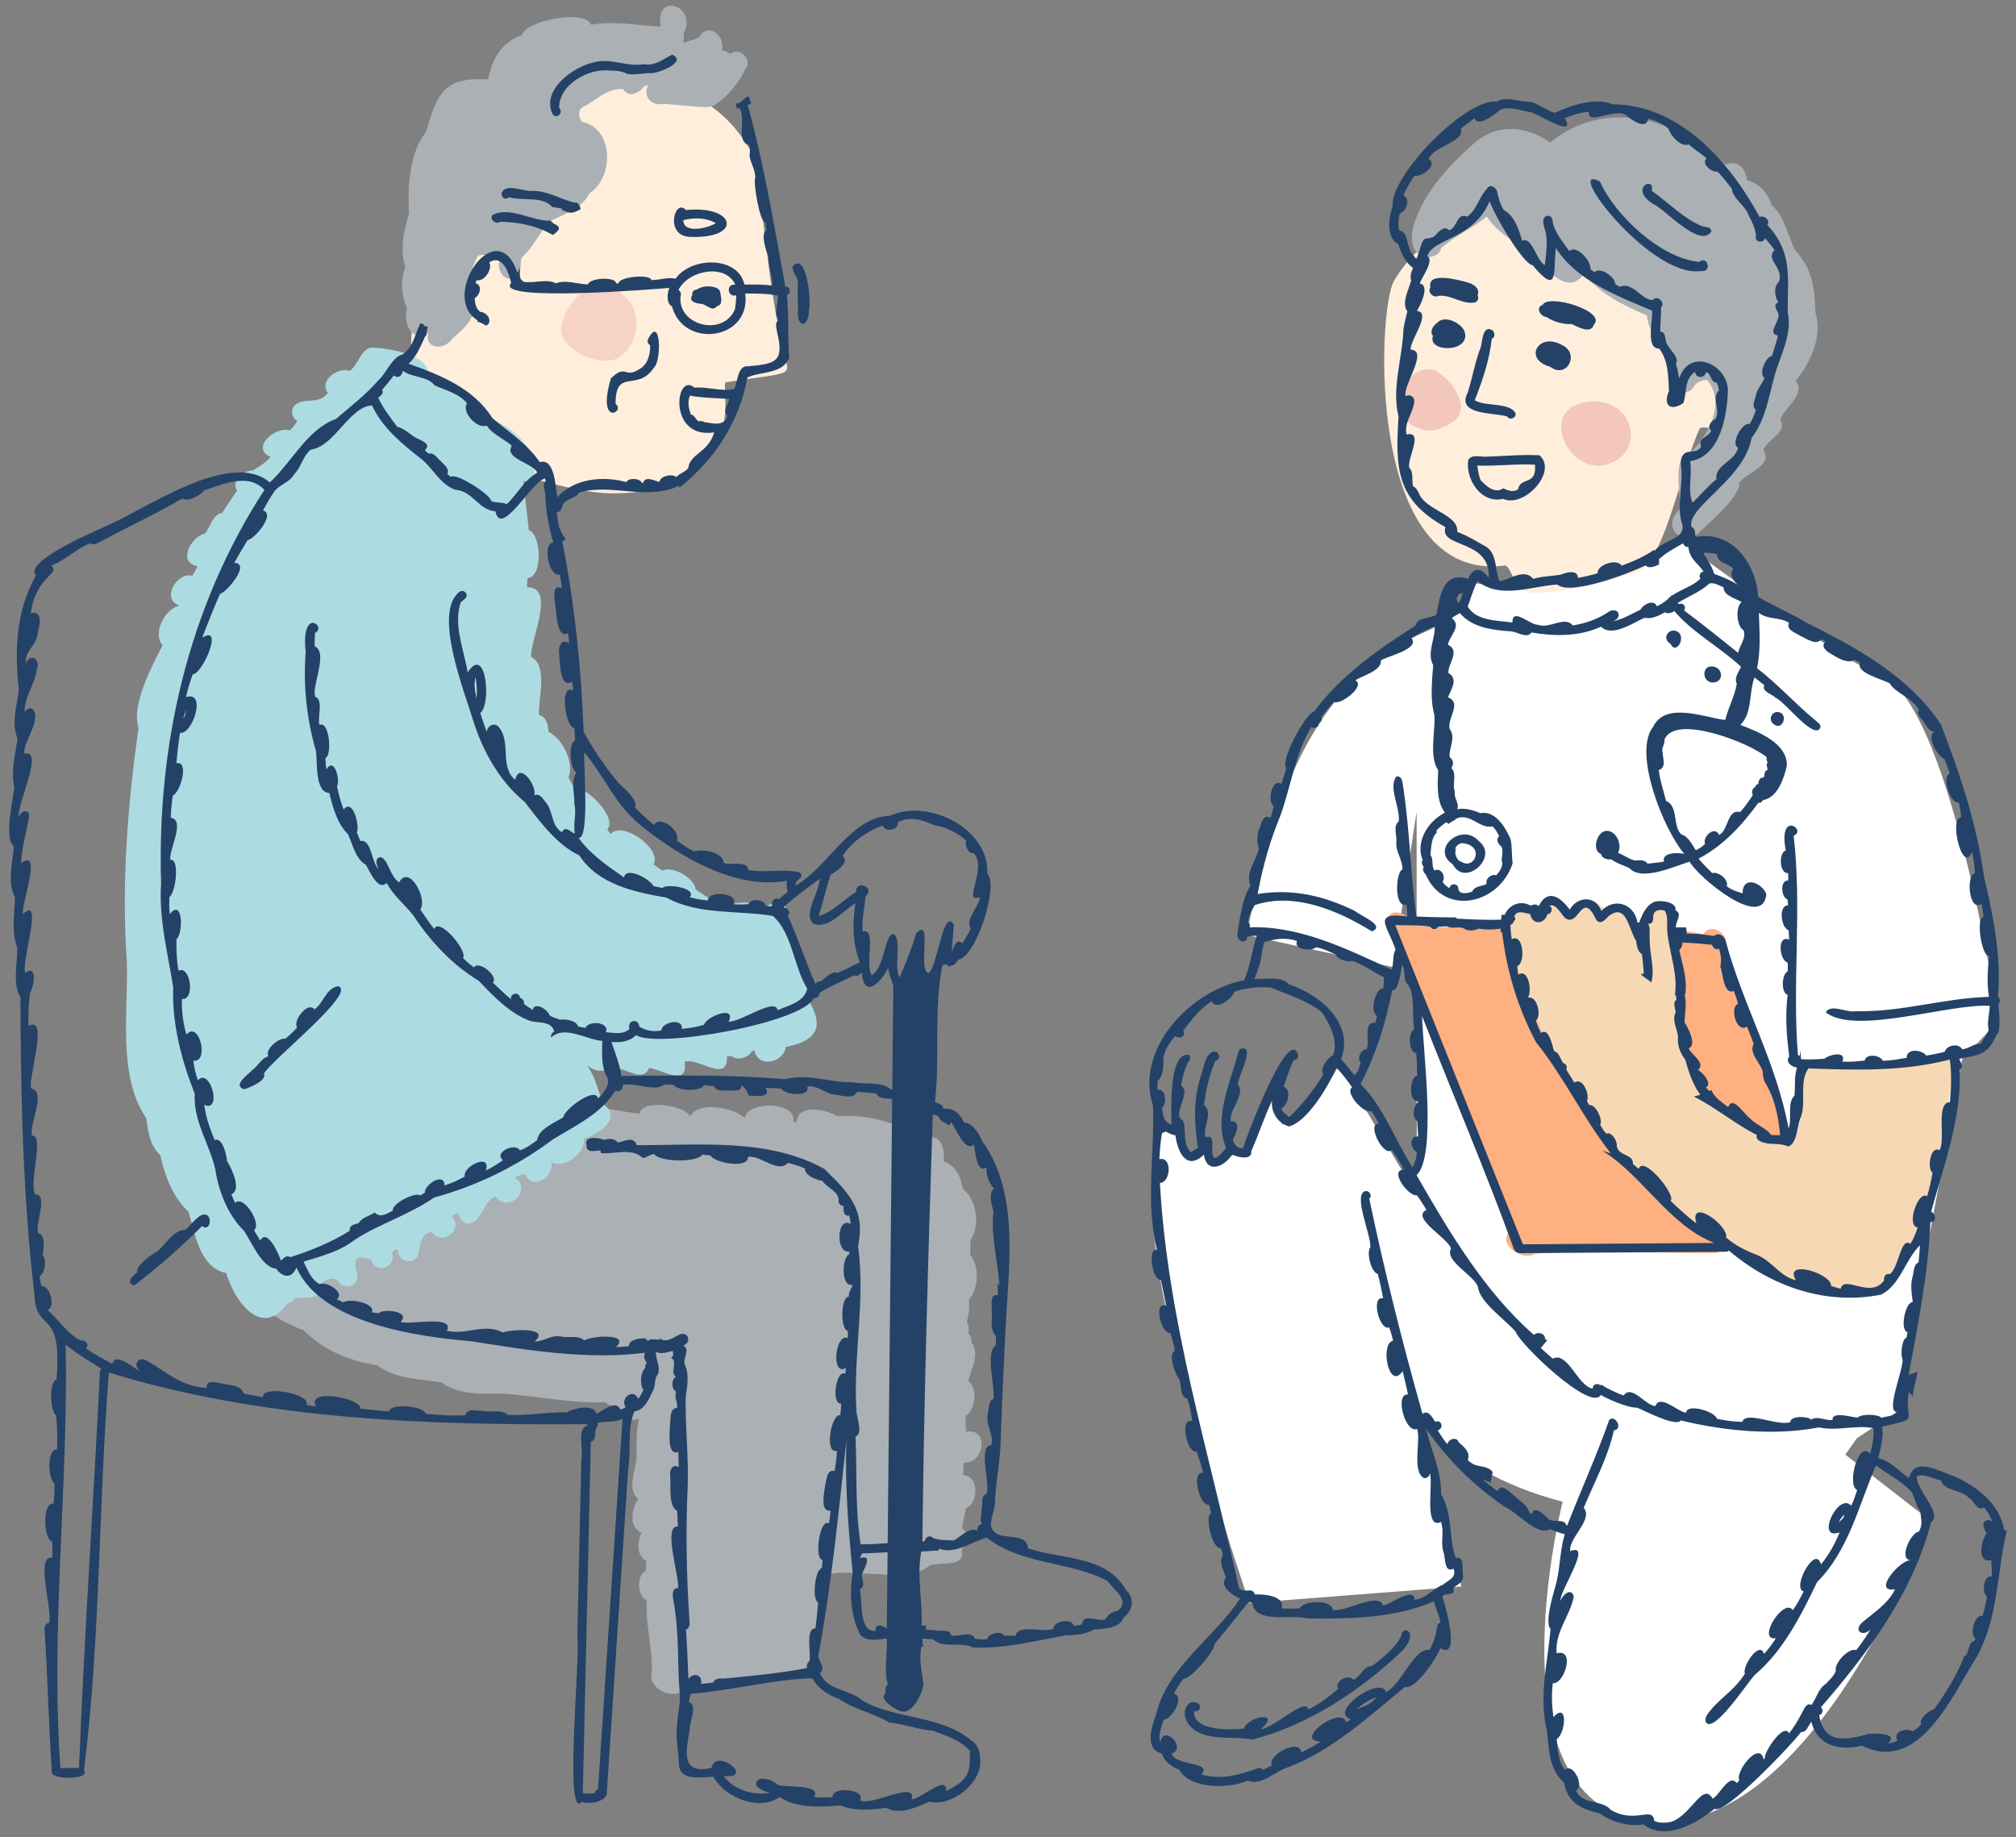 <?xml version="1.0" encoding="UTF-8"?>
<svg id="_レイヤー_1" data-name="レイヤー 1" xmlns="http://www.w3.org/2000/svg" viewBox="0 0 214 195">
  <rect x="0" y="0" width="214" height="195" fill="#808080" stroke="none"/>
  <defs>
    <style>
      .cls-1 {
        fill: #f7d8b4;
      }

      .cls-1, .cls-2, .cls-3, .cls-4, .cls-5, .cls-6, .cls-7, .cls-8, .cls-9 {
        stroke-width: 0px;
      }

      .cls-2 {
        fill: #244267;
      }

      .cls-3 {
        fill: #addbe2;
      }

      .cls-4 {
        fill: #abb0b4;
      }

      .cls-5 {
        fill: #ffb080;
      }

      .cls-6 {
        fill: #fff;
      }

      .cls-7 {
        fill: #ffeedc;
      }

      .cls-8, .cls-9 {
        fill: #f3c7bc;
      }

      .cls-9 {
        opacity: .68;
      }
    </style>
  </defs>
  <path class="cls-6" d="M156.626,61.906s-.791,3.186-5.25,5.125c-11.5,5-16.199,16.755-19.011,32.223l15.511,3.402,2.5-16.5.019,40.71-8.269-13.835s-1.583,3.59-5.897,6.327c-.293.186-1.003-2.691-1.322-2.514-.586.325-1.982,4.467-2.156,4.625-.994.901-2.705,1.692-4.094,1.531-.578-.067-.125-1.531-2.094-.344-.555.335-.547-.794-1.219-.75-.432,0-.219-2.469-2.031-2.094-.481.1-.265,3.67-.492,4.272-3.19,8.466,9.805,46.071,9.805,46.071l22.5-1.75-5.5-20.25s2.75,7.75,16.25,11.25c0,0-8.25,32.5,9.25,34s29.75-32,29.75-32l-9-7,1.25-1.75,4.206-2.784,6.961-37.466,3.833-4s-5.178-35.045-13-37c-3-.75-20.458-13.741-20.458-13.741-2.299,1.437-6.29,3.52-11.667,4.366-4.309.678-7.944.316-10.375-.125Z"/>
  <path class="cls-7" d="M159.722,60.034c-14.809,1.91-13.507-27.237-11.762-30.187,5.87-9.923,18.585-7.67,23.863-4.681,3.565,2.019,9.497,11.349,8.691,13.872-.37,1.158,5.996-4.028,5.002,2.476-.949,6.213-4.695,3.097-5.132,4.052-1.867,4.084-3.617,13.535-6.332,15.072,0,0-7.213,2.443-11.567,2.292-1.713-.06-2.095-2.981-2.763-2.895Z"/>
  <path class="cls-7" d="M77.043,40.573c7.318-1.136,6.833-.5,6.167-3.167-1.905-7.62-2.501-19.507-3.328-21.037-5.801-10.724-18.541-8.186-23.844-4.905-3.582,2.217-24.333,30.379-2.661,38.275,0,0,7.368,2.67,11.73,2.631,14.937-.131,11.271-11.695,11.937-11.798Z"/>
  <g>
    <path class="cls-4" d="M102.555,151.987c-.055-.567-.069-1.14-.049-1.709,1.017-.477,1.318-2.981.286-3.661.224-1.231,1.296-2.835.337-4.122.012-.354-.084-.715-.346-.979.068-.404.077-.858-.153-1.213.211-.745.318-1.568.208-2.349,1.055-1.123,1.154-3.54.14-4.755.034-.517.056-1.03.032-1.545,1.091-1.614.671-4.321-.83-5.497-.167-1.217-.766-2.531-2.042-2.885.296-1.166-.404-3.313-1.836-2.178-2.57-1.791-6.189-2.906-9.413-2.597-1.103-.72-4.226-1.389-4.315.603-.124,0-.25-.002-.376-.005.535-2.182-4.936-2.314-5.138-.393-1.105-1.139-4.931-1.877-5.816-.192-.5-1.165-5.04-1.913-5.371-.296-4.583-.519-8.634-2.227-12.707.892-5.284,2.892-11.031,4.772-16.38,7.52-2.888,1.479-5.95,2.614-8.823,4.098-4.964,4.984-4.112,7.972,2.323,10.523,2.022,2.096,4.873,3.234,7.762,3.682,1.867,1.455,4.583,1.438,6.85,1.83,1.72,1.296,4.234,1.215,6.307,1.173,3.728.213,7.275,1.049,11.034.917.546.441,1.268.575,1.93.756.162.809.979,1.456,1.661.921-.296,1.422-.272,2.912-.262,4.364-.092,1.029-1.044,3.365.182,4.212-.658.952-1.094,2.986.323,3.572-.402.97-.562,2.443.558,3.029-.029.349-.06.698-.097,1.045-1.047.575-.854,2.649.119,3.172-.151,2.651.714,5.27.507,7.877-.315,1.493,2.648,2.872,3.492,1.378,4.294.257,8.481-1.2,12.703-1.31,1.315-1.533.811-4.022,1.688-5.855.911-1.441.635-3.354,1.171-4.965,3.094-.501,8.057,1.029,10.457-.854,1.133-.484,3.781.313,3.424-1.638.319-.686.815-1.773.026-2.364.135-.7.264-1.395.417-2.092,1.341-.496,1.444-3.492-.3-3.506.006-.453.025-.906.09-1.355,2.135.248,2.748-3.724.225-3.249Z"/>
    <path class="cls-5" d="M182.551,130.789c-.305-.345-.788-.531-1.259-.524-2.335-2.891-5.913-4.706-7.628-8.18-.203-.813-.819-1.87-1.791-1.579-1.571-1.151-1.07-5.675-3.38-4.76-1.287-1.204-.227-5.065-2.776-4.531-1.231-1.296-.034-5.327-2.677-4.639-.65-1.025-.351-2.768-1.537-3.339-.237-.83-.502-1.651-.725-2.485,0,0,.001,0,.002,0,0,0,0,0,0-.001,1.362-.547.521-2.149-.817-2.446-3.238-.273-6.662.491-9.973-.143-.233-.895-1.827-1.813-2.533-1.015-.74.79.144,2.205.482,3.073,3.971,10.232,8.385,20.295,12.736,30.354,0,0-.001,0-.002,0,0,0,0,0,0,0-2.233.979.82,3.499,2.245,2.51,6.309-.453,12.676-.054,19.013-.077,1.289.038,1.42-1.475.621-2.219Z"/>
    <path class="cls-5" d="M189.751,119.219c-.058-.342-.187-.662-.446-.876-2.248-5.937-3.918-12.035-6.205-17.954.557-1.247-1.535-2.526-2.25-1.261h0s0,.001-.001.002c-.95-.02-2.411-.737-2.939.386-.06.07-.111.148-.153.233,0,0,0,0,0,0,0,0,0,.001,0,.001-.094.012-.192.038-.291.075-.531-.356-1.313-.13-1.576.442-.344.647.257,1.19.298,1.828-.701.698-.592,2.236.235,2.805.029.259.054.519.073.78,0,0-.001,0-.002.001,0,0,0,0,0,0-.754.445-.734,1.623-.235,2.262-.68,2.471.174,5.733,1.833,7.693,1.399,3.07,4.16,5.21,6.85,7.07,2.899,1.055,5.824.061,4.812-3.487Z"/>
    <path class="cls-8" d="M152.342,39.308c-3.522-.948-5.408,5.212-1.605,6.18,1.342.588,2.508-.12,3.63-.78,1.868-1.586-.368-4.508-2.025-5.4Z"/>
    <path class="cls-8" d="M168.494,42.662c-4.888.605-2.576,6.79,1.292,6.793,5.298-.705,3.874-7.501-1.292-6.793Z"/>
    <path class="cls-9" d="M66.111,31.35c-2.393-3.394-6.397.918-6.548,3.544-.148,2.053,3.839,4.176,6.03,3.129,2.233-1.333,2.789-5.072.518-6.673Z"/>
    <path class="cls-4" d="M192.715,33.176c-.139-2.899-.307-4.535-2.232-6.712-.743-1.612-.999-3.4-2.398-4.667-.418-1.266-1.291-2.335-2.627-2.66-.245-1.338-.909-2.177-2.347-1.671-4.983-4.876-12.684-7.163-18.561-2.338-2.571-1.857-5.851-2.05-8.241.237-2.565,2.27-5.186,5.115-6.212,8.453-.413,1.28-.366,3.244,1.263,3.517.643-.041,1.472-.22,1.605-.984,1.482-1.317,3.339-2.114,4.871-3.375,1.136,1.95,3.489,2.766,4.964,4.482,1.548,1.031,3.55,4.06,5.355,1.618,1.656,2.096,4.248,3.384,6.675,4.405.155,2.125,2.031,3.437,2.723,5.312-.034,1.257.355,3.875,2.092,2.492.262-.624.88-.964,1.564-.957,2.081,2.472.085,6.02-1.896,7.824-1.857.245-.896,4.481-.936,5.899-2.035,1.526-.137,4.059,1.886,2.587,1.258-1.272,4.431-3.832,4.377-5.429.78-1.063,3.641-1.797,2.543-3.441.411-1.182,2.664-1.849,1.785-3.235.475-1.287,2.783-2.713,1.639-4.086,1.566-1.925,2.887-4.744,2.109-7.267Z"/>
    <path class="cls-3" d="M85.903,106.302c1.592-1.996-1.843-6.535-2.427-8.84.688-1.539-1.435-2.067-2.321-1.035-3.475-1.756-3.035,1.095-7.31-2.017-.091-1.189-2.457-2.533-3.521-2-.324-.21-.637-.432-.951-.655.955-1.604-3.332-4.72-4.539-3.222-.128-.162-.253-.327-.376-.492,1.147-1.161-2.21-4.628-3.419-4.349-.271-.356-.485-.745-.684-1.145.622-1.622-.612-4.112-2.131-4.868-.039-.706-.201-1.579-.994-1.785-.135-1.722.988-5.212-.853-6.18-.142-1.657,2.705-7.427-.439-7.386.017-.32.036-.64.056-.96,1.653-.068,1.473-4.672.14-5.094-.172-1.719-.395-3.431-.585-5.15.015-.01.029-.019.043-.029,1.207.057,1.261-1.158,1.028-2.03-.393-2.215-2.691-3.995-4.755-4.624-2.024-1.755-4.17-3.477-6.425-4.902-.151-2.005-4.489-2.636-6.142-2.637-1.106.385-1.258,1.799-2.162,2.465-1.269-.429-3.303,1.004-2.34,2.321-.894,1.409-2.749.319-3.647,1.491-.31.51-.125,1.221.404,1.513-.204.374-.482.705-.795.994-1.446-.51-4.244,1.846-2.046,2.818-.499.609-1.19,1.018-1.85,1.426-.998.005-2.372,1.104-1.7,2.139-.538.785-1.057,1.579-1.578,2.372-1.026.151-1.247,1.489-1.823,2.199-1.479.287-2.98,3.119-.793,3.445-.155.362-.339.715-.572,1.035-1.517-.464-3.342,2.4-1.43,3.126-.007.024-.014.048-.019.071-1.436.349-2.806,2.929-1.685,4.175-1.104,2.164-3.355,6.335-2.553,8.745-1.164,8.272-1.824,16.532-1.246,24.865.168,5.233-1.004,12.13,2.063,16.583.192,1.37.378,2.968,1.493,3.921.468,2.204,1.324,4.469,3.002,6.035.683,2.362,1.166,5.877,3.996,6.503.884,2.959,3.728,7.026,6.495,3.213.337-.06.647-.269.788-.606,1.083-.009,3.228.292,2.752-1.447.431-.483,1.203-.786,1.775-.368.563.98,2.135.724,2.13-.474-.125-.625-.431-1.296-.037-1.907.436-.158,1.025-.007,1.467.17.599,1.726,2.79.655,2.218-.771.154-.184.476-.508.664-.204-.028,1.13,1.543,1.608,2.078.567.26-.929.215-2.372,1.467-2.549,1.31,1.611,3.49-.392,2.09-1.675.255-.143.534-.238.815-.318.005.56.427,1.074,1.004,1.116,1.483-.114,1.497-2.327,2.861-2.883,1.456,1.911,3.967-.846,2.046-2.008.339-.208.734-.296,1.12-.366.763,1.833,3.274.195,2.726-1.312,1.354.869,3.745-.969,3.494-2.449,1.578-.478,4.107-2.148,2.124-3.642-.603-1.312-.844-2.842-1.727-4.078.019-.003.037-.007.058-.012.861.778,1.904.517,2.904.262,1.19-.04,2.9,1.559,3.579-.039,1.356.148,4.16,2.118,3.768-.659,1.411-.505,4.614,2.375,4.495-.582.172-.007.341-.003.514.003.586.502,1.765.143,2.099-.499.099-.053.199-.104.299-.152.322,1.932,3.089,1.386,3.327-.339,3.055-.631,4.198-1.892,2.495-4.839Z"/>
    <path class="cls-4" d="M43.212,32.721c-.494,1.451.529,3.785,2.25,2.609-.416,1.793,1.706,1.864,2.526.646,1.294-1.166,3.282-2.669,1.557-4.391,1.392-1.038-.52-1.317,1.178-4.415.353-.201.803-.073,1.195-.109.271.397.732.517,1.14.415-.491,1.402.869,2.978,2.01,1.547.311-.519.121-1.149.321-1.697,1.159-.999,1.868-2.595,2.881-3.802,1.557-.769,3.479-1.343,4.304-3.011,2.614-1.682,2.617-6.869-.797-7.587-.406-.442-.454-1.28.143-1.597,1.39-.674,2.592-2.056,4.25-1.852.631.982,1.709.369,2.253-.356.124-.01.25-.029.374-.056-.605,1.138.375,2.242,1.591,1.959,1.566.069,3.143.349,4.728.344,1.273-.015,3.56-2.776,3.95-3.967.946-.972-.549-2.557-1.574-1.66-.228-.228-.53-.39-.865-.357.429-1.593-1.484-3.133-2.435-1.404-.546.243-1.127.4-1.7.558.111-.295.123-.645.053-.958,1.612-2.978-3.126-4.505-2.398-.771-2.476-.083-4.904-.632-7.439-.184-.427-1.664-6.91-.482-7.308,1.096-2.216.839-3.147,2.483-3.596,4.708-4.67-.278-5.413,1.442-6.578,5.576-1.703,2.046-2.008,5.807-1.797,8.597-.534,1.799-1.017,3.839-.403,5.695-.528,1.424-.439,3.045.185,4.423Z"/>
    <path class="cls-1" d="M191.293,113.49l16.167-1.333s-2.281,24.277-9.5,25.25-30.458-10.312-37.667-37.25c0,0-1.375-4.958,3.292-2.792,0,0,.625-3.292,3.125-.25,0,0,1.849-3.247,3.958-.083,0,0,1.375-1.414,2.917,1.75,0,0,1.95-3.583,3.167-2.042,1.7,2.153.458,16.417,5.768,20.675,4.683,3.756,9.472,8.246,8.773-3.925Z"/>
    <g>
      <path class="cls-2" d="M180.534,28.77c1.215.216.792-1.712-.181-.967-4.037-.384-8.904-4.907-10.525-8.542-4.07-2.118,5.36,10.28,10.706,9.508Z"/>
      <path class="cls-2" d="M175.78,21.818c1.229.714,4.774,4.553,5.877,2.746-.029-.509-.584-.434-.943-.535-2.032-.834-3.593-2.515-5.37-3.765.37-1.74-2.717-.155.436,1.554Z"/>
      <path class="cls-2" d="M152.667,31.401c1.349-.156,2.523.92,3.787.717.383-.009.584-.465.386-.775.344-.759-.545-1.254-1.171-1.392-.858-.238-4.238-1.163-3.83.574-.38.463.357,1.173.827.876Z"/>
      <path class="cls-2" d="M155.459,35.166c-.384-.911-2.111-1.75-2.893-.911-.504.363-.818.951-.456,1.393-.635,1.823,4.096,1.813,3.349-.482Z"/>
      <path class="cls-2" d="M164.168,33.658c.744.502,1.766.791,2.675.737.617.296,2.034,1.109,2.333.092,1.429-1.468-4.816-3.313-5.405-2.143-.825.309-.279,1.228.397,1.314Z"/>
      <path class="cls-2" d="M164.544,38.928c1.804,1.348,3.147-1.377,1.333-2.267-2.538-1.498-4.25,1.461-1.333,2.267Z"/>
      <path class="cls-2" d="M159.989,44.209c.246.439.988.177.888-.328-.597-1.208-3.195-.688-4.338-1.391.843-2.116,1.552-4.226,1.811-6.513.371-.155.353-.686.068-.922-1.024-.616-1.065,1.133-1.219,1.76-.626,1.559-.88,3.263-1.409,4.871-1.225,2.401,2.768,2.082,4.199,2.524Z"/>
      <path class="cls-2" d="M159.548,52.953c2.231,1.024,5.857-2.899,3.864-4.624-1.858-.095-3.655.079-5.535.142-.634.067-1.641-.298-2.022.345-.319,2.075,1.394,4.694,3.693,4.137ZM157.144,50.93c-.155-.476-.273-1.012-.327-1.513,2.047.089,4.068-.208,6.117-.092.234,2.279-1.555,1.239-1.792,2.621-.584.357-1.043.11-1.566-.106-.908.591-1.796-.205-2.432-.91Z"/>
      <path class="cls-2" d="M148.724,173.687c-.671,1.353-1.949,2.23-3.077,3.171-.862-.077-1.248,1.121-1.971,1.464-.577-.705-2.061.128-1.637.98-1.004.781-1.991,1.615-3.155,2.151-.234-1.38-3.793,2.088-5.039,2.088,2.214-1.881-1.265-1.467-1.831-.042-1.453.149-5.412.252-5.266-1.862.585.204.904-.664.32-.883-.99-.415-1.505.824-1.236,1.62,1.024,2.744,4.921,1.807,7.114,2.284,5.925-1.557,11.35-5.109,15.825-9.342,2.059-2.152.019-2.914-.046-1.629Z"/>
      <path class="cls-2" d="M154.213,91.744c1.262,2.493,4.959-.765,2.771-2.453-1.827-2.076-5.2.873-2.771,2.453ZM155.203,89.5c2.468.213,1.337,2.877-.063,1.985-.522-.111-.862-1.023-.524-1.449-.075.02-.143.061-.204.128.144-.328.419-.64.791-.664Z"/>
      <path class="cls-2" d="M212.903,162.444c-.05,0-.1-.005-.15-.006-.48-2.851-2.897-4.624-5.361-5.765-1.561-.461-4.165-2.135-4.754.212-1.035-.696-2.036-1.876-3.267-2.092.25-1.081.607-2.257.419-3.347,4.275-1.002,2.271-.413,2.827-3.668.155.144.304.292.443.446.012-.884.389-1.707.48-2.604-.153.053-.463.162-.616.216,0,0,0,0,0-.001-.013.008-.307.106-.322.113.993-5.375,2.076-10.75,2.313-16.225.719-.007.565-.827.081-1.122,1.353-4.93,3.22-9.871,3.032-15.055.477-.285.082-.778-.055-1.147,2.055-.45,3.031-.356,3.939-2.529.501-.321.328-2.103.221-3.317.215-.146.193-.617-.054-.717.398-4.311-.499-8.624-1.474-12.777-.752-5.528-2.545-10.914-4.569-16.133-3.309-5.065-8.877-8.146-14.206-10.791-1.685-1.024-3.512-1.772-5.205-2.786-.199-3.505-2.752-7.08-6.637-6.357-.076-.355-.019-.939-.443-1.062-.537-2.105,5.628-5.046,6.382-9.437,1.491-1.916,1.817-4.365,2.45-6.636.612-2.177,1.918-4.413,1.387-6.76-.01-3.737.549-6.281-2.172-9.24.397-.485-.378-1.055-.814-.827-3.181-5.877-8.5-11.931-15.607-11.96-1.753-.756-4.384.085-6.127.905-1.024-.244-1.917-1.187-2.89-1.176-1.024-.008-2.265-.616-3.312-.01-3.26-.347-11.321,7.868-11.019,11.161-.447,1.176-.691,3.253.599,3.968.316.929.737,1.944,1.569,2.516-.179.445-.355.903-.192,1.342-.237.909-1.079,2.441-.403,3.263-.157.616-.312,1.236-.415,1.865-.093,3.019-1.286,6.3-.526,9.308-.352,5.524-.227,8.876,4.984,11.743-.741,2.249,4.807,1.228,4.589,5.368-.001,0-.003-.002-.004-.001-.708-.931-1.509-1.327-2.183.122-2.654-.841-2.999,1.794-3.372,3.824-.652.369-2.079.29-2.206,1.141-4.01,2.539-7.909,5.279-10.752,9.095-.857.094-3.717,5.395-2.964,5.994-.149.58-.332,1.15-.529,1.716-1.011-.671-1.537,1.927-.812,2.357-.104.424-.204.853-.352,1.265-.654-.489-.941.424-1.093.912-.354.785-.372,1.609-.129,2.345-.272,1.204-1.491,2.643-.887,3.899-.877,1.369-1.139,3.478-1.394,5.132-.171.632.906,1.317,1.052.314.325-.089.669-.109,1.008-.103-.556,1.574-.653,3.222-1.357,4.714-5.662,1.071-11.63,7.314-9.667,13.3.209,4.965-.829,10.234.419,15.309-1.051-.12-.462,3.278.414,3.188.202.916.398,1.825.558,2.745-1.408-.426-.518,3.004.465,2.914.184.621.357,1.246.47,1.884-.758.357.02,2.46.434,2.955.312.62.047,1.926.869,2.109.238.79.439,1.59.551,2.41-1.422-.492-.563,3.522.46,3.212.253.749.502,1.505.686,2.276-1.327-.258-.376,3.635.647,3.373.07.293.134.58.208.894-.75.224.136,3.971,1.048,3.705.067.259.141.518.194.781-.489.647.113,1.675.327,2.367-.765.898.726,1.894,1.491,2.214-2.752,4.224-7.78,7.292-8.92,12.367-.481,1.29-1.235,3.568.608,4.087.337.902,1.044,1.403,1.864,1.723,1.144,2.086,5.342,2.024,7.299,1.138,1.343.675,3.028-1.098,4.311-1.425,4.701-1.819,8.497-5.367,12.37-8.523,1.091.357,3.424-3.154,3.734-4.103,2.232,1.375.489-4.704.205-5.483.337-.475,1.467.061,1.149-.89.456-.396,1.217-.678,1.046-1.413-.122-.566.21-2.051-.765-1.777-.775-2.025-.285-4.691-1.56-6.777.055-2.466-1.053-4.641-1.585-6.929,2.276,3.281,5.017,5.959,8.291,8.24,1.302.52,3.569,3.248,4.84,2.387.535.195,1.037.435,1.587.549-.582,1.897-.464,3.907-1.071,5.776-.227.902-1.071,3.605-.438,4.304-.321,3.599-1.281,7.251-.373,10.847.201,1.901.208,4.073,1.803,5.433.383,2.207,1.91,2.819,3.769,3.27,1.298.904,2.996,1.441,4.658,1.173,2.32,1.796,5.596-.069,7.558-1.661.999.751,8.289-6.904,9.182-8.146.595.082.761-.737,1.094-1.083.634,2.617,3.073,3.09,5.37,2.538,6.092,3.031,9.6-5.4,12.201-9.467,2.288-4.167,2.108-8.962,3.173-13.396-.039,0-.082.002-.121.002ZM203.653,134.004c-.538.225-.48.955-.611,1.436-.297.955-.1,1.916-.003,2.784-.792-.043-1.4,2.983-.562,3.178-.033.209-.046.344-.085.565-.529.17-.676,1.896-.432,2.321.105,1.062-1.821,5.53-.628,5.583-.175.515-1.136.424-1.622.634-.351-.424-2.141-.431-2.519-.026-.584-.012-2.743-.727-2.67.254-.724.097-1.651-.49-2.259-.038-.401-.396-2.234-.423-2.219.268-1.404.451-4.704-1.258-5.101-.029-.906-.022-1.804-.145-2.691-.328-.129-.742-3.164-1.687-3.273-.66-.816-.013-2.767-2.036-3.261-.689-1.067-.061-2.501-2.348-3.372-1.123-.825-.308-1.642-.676-2.381-1.159-.004.005-.074.08-.077.085-.261-.285-.856-.146-.816.349-1.62-.278-2.646-4.011-4.246-3.184-.418-.382-.849-.753-1.27-1.132,0-.001.057-.07.058-.071h.001c.193-.241.419-.51.626-.74-.083-.054-.167-.111-.249-.169.095-.571-.83-.805-1.155-.408-5.172-4.5-8.978-10.874-12.468-16.965,2.191-1.995.655-13.478.585-16.893,3.195,8.188,6.701,16.327,9.677,24.543.212.742.729.652,1.401.626,0,0,0,0,0,0,.399-.003.788-.003,1.234-.009l-.002.002c6.454-.047,12.939-.093,19.435-.136.064,0,.202-.001.318-.003-.003.002-.008.002-.014.002.178,0,.38.014.51-.13,4.525,3.847,10.313,5.83,16.147,4.689,2.042-.983,2.566-3.707,4.145-5.247-.04.608-.086,1.215-.151,1.821ZM151.844,98.374c.039.075.097.139.175.187h0c.237.144.496.038.653-.177.31-.012.646-.049.942-.058.548.347,1.388-.09,1.901.303.407.239,1.027.157,1.433-.054.785.134,1.556.125,2.345-.002,0,.153.008.318.022.47.04-.056.082-.113.125-.17.497,4.204,1.631,7.997,3.606,11.754,2.965,3.68,5.015,8.071,7.928,11.785-.3-.081-.601-.171-.896-.279,4.373,2.726,7.002,7.845,11.886,9.805-2.457.019-4.961.035-7.454.053h.061c-1.895.014-3.809.022-5.741.041-1.671.008-3.371.023-5.077.036h.007c-.705.006-1.389.005-2.105.014-4.458-11.197-9.053-22.611-13.555-33.89.761.032,1.524.013,2.284.043h0c.145.005.291.013.436.022,0,0,0,.001,0,.002.342.022.684.06,1.023.116ZM148.399,104.405c.232-.625.333-1.287.397-1.95.493.608.088,1.54.62,2.011.872,1.137.405,3.293.717,4.801-.698.258-.631,2.434.198,2.543.046.783.082,1.567.08,2.35-.766.239-.94,2.741.107,2.733-.005.044-.01.085-.014.128-.472.372-.667,1.636-.065,1.971.038.551.071,1.099.099,1.651-1.007-.129-.829,1.319-.146,1.637-.017.564-.164,1.14-.452,1.627-1.907-2.949-3.01-6.311-5.516-8.851,1.668-3.154,2.661-6.471,3.362-9.949.364.052.542-.391.612-.703ZM206.985,116.986c-1.566.084-.4,3.938-1.115,5.118-.95-.567-1.34,1.978-.73,2.372-.138.846-.327,1.685-.57,2.505-.993-.645-2.25,3.21-1.004,3.314-.206.597-.422,1.21-.78,1.736-1.04-.771-1.216,2.576-2.197,3.223-.428-.117-.66.285-.583.646-1.406,2.038-4.254-.635-4.622.901-.337-.093-.671-.194-1.006-.293.078-1.333-5.125-2.907-3.738-.611-1.739-.424-2.457-1.96-4.061-2.653-1.236-.476-2.299-.99-3.348-1.871.291-1.311-3.993-4.34-3.159-1.511-.97-.727-1.864-1.557-2.742-2.395.672-.498-2.861-4.932-3.384-3.39-.204-.174-.401-.345-.606-.517.064-1.103-1.45-.764-1.722-1.879.117-.458-.531-1.613-1.091-1.334-.271-.286-.485-.616-.664-.968.314-.496-.494-2.221-1.159-2.065-.085-.133-.165-.271-.247-.41.311-.688-.408-2.604-1.345-1.991-.27-.467-.566-.917-.851-1.377.15-.263-.013-.631-.315-.682-.312-.405-.428-1.131-.967-1.272-.22-.529-.517-2.58-1.42-1.935-.204-.421-.377-.858-.531-1.299.659-.517.124-2.761-.86-2.434.5-.625.099-3.2-1.023-2.451-.037-.318-.066-.565-.095-.912.912-.308.676-3.559-.577-2.847-.087-.538-.126-.992-.134-1.564.322-.019.288-.387.5-.498.029-.134-.022-.277-.107-.384.364-.697,1.049-.343,1.709-.222.197,1.178,1.522,1.097,1.831-.013.454.012.615-.667.209-.872.667-.322,1.212.88,1.673,1.309-.001,0-.002,0-.003,0,1.493,1.024,1.744-3.104,3.293.184.454.572.953-.022,1.298-.381,1.926-1.542,2.16,1.481,2.941,2.618.07.491.136,1.14.607,1.387.074.69.166,1.364.198,2.098-.128-.015-.23-.005-.308.026.31.374.761.563,1.11.899.413-1.474-.218-3.059-.167-4.585h0c-.084-.529.109-1.169-.169-1.637.002-.006.005-.012.008-.019.406.084.593-.366.508-.702.009.008.018.015.028.023v-.003s.001,0,.002.001c-.061-.686.606-.928,1.222-.693.418.72.165,1.482.266,2.259,0,0,0,0,0,0,.232,2.282,1.148,4.469.798,6.68.03-.006.062-.007.092-.012.035.171.067.343.073.516-.441.318-.073.934-.085,1.378-.414.721.163,1.742.262,2.527-.129.88.237,1.76.756,2.456.375,1.284.788,2.643,1.607,3.721-.231.072-.464.14-.7.192,2.331,1.164,4.412,2.936,6.705,4.085-.234.611.722.831,1.185.917.748.038,1.479.01,2.18.307.986-.471.859-2.214,1.313-3.137.562-1.648-.211-3.763.791-5.152,5.105.18,9.996.342,15.01-.94.203,1.497.142,3.012.007,4.512ZM182.61,102.593c.298.694.325,3.036,1.432,2.597.175.446.337.895.453,1.358-.924.386-.175,3.166.958,2.427.242.609.476,1.222.706,1.833-.59.967.827,2.125.972,3.03-.02.355.069.719.225,1.059,1.036,1.649,1.427,3.643,1.606,5.599-.315-.021-.634.008-.95-.012-.464-.716-1.584-1.053-2.259-1.777-.54-.33-1.825-2.514-2.305-1.191-.69-.527-1.483-1.018-1.795-1.819-.07.04-.144.075-.216.112-.121-.121-.238-.244-.352-.367.736-.448-.42-1.657-.832-1.872.855-.779-.76-1.604-.994-2.298.899-.327-.088-2.238-.434-2.715.005-1.023.256-1.985-.007-3.026.026,0,.052-.003.079-.002.228-1.68-.307-3.093-.642-4.704.222-.145.331-.449.344-.779,1.02.05,2.077.131,3.122.236.109.32.417.598.764.432.193.658.273,1.237.128,1.879ZM181.645,115.725c-.065.03-.132.063-.197.095l-.004-.004c.067-.031.134-.061.201-.092ZM184.882,63.902c-.703.544-.542,2.622.213,3.008.267.954-.419,1.492-.588,2.398-1.887-1.528-3.78-3.049-5.726-4.499.25-.55-.199-.835-.576-.685-.037-.036-.074-.075-.111-.115,1.102-.718,2.394-1.157,3.361-2.08h0c.557-.097.995.203,1.499.408-.014.875,1.273,1.192,1.928,1.564ZM180.981,58.66c.425.036.858.054,1.27.16.059,1.061,1.339.937,1.736,1.586-.479.586.055,1.368.582,1.712-.825-.515-1.69-.872-2.616-1.204-.205-.795-.705-1.47-1.126-2.169.052-.023.104-.049.154-.085ZM149.984,27.026c-.686-.624-.456-2.524-1.459-2.541-.106-.599-.128-1.248.083-1.84.679-.22,1.176-1.581.361-1.898.31-.734.723-1.421,1.156-2.083.752.16,2.603-1.13,1.513-1.806.571-1.334,3.975-1.88,3.412-3.188.479-.382.969-.76,1.467-1.115.354,1.02,2.223-.446,2.674-.865,1.049-.494,2.293.101,3.3.216.731.161,4.959,2.899,3.603.628.832-.303,1.67-.613,2.567-.667-.207,1.519,2.755-.457,3.952.356.511.471,2.158,1.659,2.344.371.768.182,1.494.535,2.132,1.035.219.714,1.324,2.059,2.17,1.7.594.543,1.28.956,1.899,1.467-.616.592.528,1.527,1.14,1.421.584.55,1.045,1.207,1.545,1.831.082,1.04,1.44,1.762,1.783,2.827.346.621.714,1.399.775,2.16-.23.678.835.843.95.235.347.427.73.83,1.018,1.299-1.047.98,1.049,1.845.463,3.358-.596.515-.45,1.625-.046,2.159-.628.236-.191.8-.008,1.205.219.78-1.279,2.146-.042,2.321-.185.786-.464,1.56-.637,2.171-.642.053-1.477,1.947-.79,2.326-.236.661-.819,1.165-.943,1.964-.125.444-.446,1.092.03,1.431-.186.522-.381,1.04-.667,1.511-.732-.301-2.087,2.112-1.236,2.498-.261,1.44-2.528,1.855-2.289,3.361-.929.731-1.681,1.663-2.531,2.48-.575-1.285.002-2.954-.269-4.402,3.236-.495,3.943-4.878,4.018-7.631-.199-2.784-4.116-4.375-5.157-1.178-.172-.459-.154-1.008-.366-1.479.38-.807-.609-1.413-.902-2.083-.346-.42-.057-1.352-.764-1.379.018-.856.097-1.688.097-2.601.516-.478-.474-1.355-.869-.759-1.167.072-2.143-1.998-3.517-1.402-.164-.082-.319-.182-.48-.269-.014-.793-1.581-1.893-2.225-1.273-.144-.105-.279-.214-.42-.325.138-.822-1.443-2.655-2.235-1.918-.688-1.014-1.607-1.991-1.779-3.244-.015-.272-.221-.517-.507-.507-.805.102-.392,1.18-.237,1.678.261,1.185.049,2.381-.07,3.566-.931-.485-1.355-3.105-2.408-2.579-.33-1.139-.796-2.659-1.932-3.259-.458-.665-.582-1.373-.759-2.072-.223-.455-.795-.727-1.076-.156-.814.799-1.039,2.198-2.073,2.914-1.131-.498-1.049,1.262-1.937,1.447-.504-.584-1.154.226-1.513.599-.315.293-.736.188-1.14.364-.414.591-.443,1.417-.818,2.072-.137-.132-.243-.3-.354-.455ZM157.625,57.955c-.968-.516-1.901-1.128-2.946-1.493.226-1.85-3.45-2.303-4.061-4.127-.167-.236-.297-.623-.606-.696-.209-.587.107-1.455-.415-1.983-.284-.912,1.607-3.963-.298-3.538-.268-1.38.755-2.282.834-3.564-.021-.461-.542-.773-.926-.48-.348-1.127,2.511-4.899.533-4.953-.101-.983,2.277-3.958.664-4.119.347-.528,1.433-2.738.308-2.895.158-.643,1.598-2.461.79-2.921.643-1.922,4.907-1.742,6.611-5.816.945,2.337,3.751,6.771,4.568,6.776,2.819,3.368,2.177.662,2.475-1.819,2.282,3.531,6.489,5.063,10.205,6.643.136.918-.737,4.081.771,4.037.971,1.29.958,2.985,1.028,4.5-.66,1.519.167,2.198,1.527,1.278.386-1.004.046-2.554,1.259-3.319.025.74,1.026.725,1.152.036.6.129.437,1.088,1.142,1.13.124.259.202.543.221.832-.866.78.261,2.056-.392,3.034-.444.196-.905.824-.422,1.219-.201.67-1.475.733-1.079,1.67-.371.808-1.301.305-1.835.825-.505.519-.237,1.314-.235,1.956.023,1.687-.463,3.751.036,5.373.546,1.741-2.013,1.726-2.892,2.938-.014-.046-.027-.087-.041-.133-1.072.749-2.242,1.25-3.46,1.699-.458-.803-2.653-.104-2.546.8-.684.218-1.389.369-2.093.493-.043-.934-1.268-.562-1.825-.342-.955.174-1.974.165-2.927.453-.952-1.201-2.622.155-3.591.24-.507-1.258-.186-2.975-1.533-3.734ZM155.804,64.384c.322-.906.599-1.839,1.026-2.704,2.443,1.97,5.693.537,8.477.368,1.385,1.222,7.735-1.227,9.363-2.024.357.344.921.153,1.462-.124-.099-.172.056-.347-.041-.536.783-.681,1.642-1.259,2.577-1.698.043.254.317.437.553.381.117,1.33,1.074,1.777,1.614,2.623-.371.038-.539.515-.331.762-.935.851-1.731.961-3.028,1.789-.008-.011-.016-.021-.023-.033-.137.173-.365.314-.475.472-.339.273-.706.511-1.101.699-.327-.805-1.448-.199-1.739.356-.957.461-1.888,1.035-2.944,1.231,1.019-.31.716-1.469-.301-1.086-1.162.824-2.531,1.299-3.949,1.537-.781-1.074-2.541.404-3.671-.077-.817.068-2.758-1.924-2.73-.238-1.62-.244-3.792-.136-4.74-1.692,0-.002.001-.003.002-.005ZM154.599,63.56c.115-.146.147-.321.216-.485.192-.006.35-.072.473-.173-.163.457-.185.842-.543,1.121-.008-.149-.051-.302-.146-.461v-.002ZM153.755,87.455c.228-.152.454-.322.715-.417-.002-.022-.002-.044-.005-.066,1.464-.867,2.607,1.068,3.964.749.316.288.524.669.716,1.047-.4.301-.128.858.228,1.079.235.506.024.979.036,1.501.197.622-.184,1.084-.575,1.566-.519-.182-1.186.354-1.026.907-.465.284-1.233.181-1.544.827-.459.183-1.409.355-1.46-.329-.022-.6-.904-.6-.935-.022-.258-.194-.612-.414-.724-.717.365-.581-.2-1.53-.869-1.174-.376-.474-.058-1.197-.432-1.634.096-.817.041-1.819.725-2.463-.039-.034-.083-.063-.136-.092.322-.368.702-.675,1.109-.945.057.08.131.143.214.183ZM132.645,98.437c.062-.195.046-.384-.168-.533.079-.691.385-1.237.711-1.827,4.166-1.412,8.875.572,12.436,2.79,1.557-.614-1.299-1.691-1.794-2.17-3.232-1.564-6.459-2.398-10.328-1.803.532-2.884,1.3-5.647,2.426-8.344,1.111-3.117,1.546-6.515,3.265-9.372.336.221.836.016.804-.417.234-.098.401-.376.251-.644.432-.552.862-1.108,1.35-1.611.7.375,3.409-1.683,2.274-2.298.706-.464,2.859-1.042,2.698-2.087.544-.452,4.238-1.196,3.251-2.396.783-.489,1.63-.869,2.473-1.251.079,1.347-.873,2.802-.163,4.126-.116,1.739-.348,3.604.132,5.298.123,1.784-.603,4.387.4,5.858-.064,1.444-.215,3.271.712,4.502-1.974,1.044-3.102,3.225-2.36,5.025-.17.246-.059.533.116.74-.16.265-.032.597.199.773,1.938,4.53,7.809,3.217,9.235-1.146-.115-.891-.035-1.781-.223-2.59-.542-1.236-1.619-3.063-3.209-2.74-.754-.328-1.634-.584-2.446-.424.258-.63-.407-1.215-.253-1.877-.327-.788.277-1.869-.379-2.497.252-.341.278-.815-.176-1.166-.094-.983.692-2.032.012-2.96-.329-1.144,1.362-2.755-.191-3.378.28-.741,1.173-1.956.042-2.584-.055-.982,1.305-2.356-.037-2.99.103-.928,1.527-1.957.42-2.81.184-.253.58-.351.826-.568,1.293,1.532,3.375,1.801,5.255,1.939.748-.048,1.842.88,2.359.133,2.46.414,5.041.453,7.383-.616,1.183,1.157,3.394-.417,4.614-.94.761.162,1.525-.231,2.173-.585.337.191.68.064,1.004-.127,1.84,2.217,4.881,3.856,7.07,5.905-.221.572-.768,1.13-.447,1.821-.236,1.337-.916,2.546-1.227,3.828-2.305-.27-6.343-1.992-7.666.746-2.161,2.756,1.12,10.886,3.315,13.463-.551-.115-2.413-.216-2.151.827-.575.119-1.162.138-1.741.221-.248-.408-.854-.405-1.276-.332-.686-.109-1.23-.616-1.872-.81.521-.907-.257-2.565-1.406-2.318-.932.299-1.343,2.137-.359,2.444-.011.384.604.625,1.048.55.58.425,1.27.623,1.916.921,1.323,1.48,4.858-.21,6.412-.67.835,1.585,7.772,7.38,8.142,3.449-.458-1.237-2.528-2.034-2.518-.085-.598-.199-1.191-.348-1.685-.769.243-.694-.9-1.573-1.544-1.382-.498-.495-1-.992-1.446-1.536,2.591-1.345,4.628-3.55,6.345-5.929.246.037.391-.098.483-.281,1.555-.257,2.218-2.254,2.54-3.631.094-2.402-3.031-3.635-4.932-4.351,1.304-1.282.873-3.35,1.503-5.04.347.273.692.549,1.043.818-.318.696.812.929,1.185,1.331.992.378,4.184,4.689,4.777,3.13,0,0-.002,0-.003-.001.036-.334-.373-.567-.608-.783-2.055-1.691-3.954-3.815-6.126-5.476.414-1.939.258-3.916.193-5.876.995.77,2.222.407,3.21,1.067-.393.732.74,1.059,1.2,1.382.616.262,1.69,1.082,2.224.347.155.087.308.175.461.266-.604.487.087,1.016.533,1.276.73.424,1.721,1.106,2.563.655.191.1.356.185.546.296-.458,1.129,2.411,1.74,3.14,2.192.747,1.153,2.43,1.5,3.109,2.835-.265.359.102.723.312,1.008.414.398.681,1.346,1.351,1.28v.005c-.903.443.307,2.688,1.046,2.89.207.513.398,1.034.565,1.562-.907.257.057,3.293.972,3.057.111.526.187,1.052.252,1.584-1.372.035.175,6.182,1.137,3.676.181.737.266,1.494.312,2.253-.978.179-.626,4.213.699,3.256.094.466.167.936.226,1.411-.867-.057-.211,4.302.607,4.127-.195,1.373-.267,2.861-.046,4.337-4.733.121-9.354,1.651-14.133,1.519-.961.204-2.635-.832-3.183.121,3.075,2.486,13.229-.974,17.401-.684.001.822-.32,1.692-.112,2.564-.182.502-.578.977-.826,1.469-.684-.1-1.267.537-1.991.572-.359-.693-1.658-.434-1.845.271-.648.168-1.304.3-1.966.397-.444-.635-2.095-.797-2.08.238-.836.145-1.675.306-2.526.317-.257-.597-1.768-.81-1.922-.029-.783.102-1.574.165-2.362.116.463-1.202-1.443-.727-1.922-.306-.819.076-1.65.099-2.473.051-.031-.303-.045-.61-.058-.919,0,.003,0,.006-.001.009,0-.004,0-.008,0-.013-.024.202-.058.402-.088.603-.058-.054-.116-.101-.189-.137-.609-7.741.442-15.504-.446-23.268,1.453-.593-1.672-2.768-.839,1.566-.768.211-.693,2.48.245,2.413.018.256.02.516.014.771-.909-.015-.757,1.761-.078,2.02.031.209.049.418.065.628-1.057-.04-.748,2.411.053,2.645.032.329.046.66.06.989-1.312-.54-1.056,2.183-.163,2.446.018.304.031.615.014.921-.639.266-.753,2.269-.015,2.495-.269,2.177-.116,4.328.17,6.535-.429.551.168,1.096.831,1.19-.326.92-.175,1.996-.271,2.957-.831.832-.216,2.45-.633,3.526-1.244-6.968-4.896-13.227-6.688-19.995-.256-.658-.871-.789-1.227-.463-.966-.13-1.879-.272-2.874-.244-.031-.202-.063-.46-.087-.663-.357-.007-.715-.004-1.073-.003-.098-.607.77-1.39-.057-1.821.199-.929-1.838-1.157-2.402-.815-.717.407-1.079,1.142-1.438,2.116-.063.001-.123.016-.185.018-.332-2.002-2.435-2.712-3.844-1.247-.593-1.657-2.549-1.575-3.351-.134-1.104-1.494-2.395-2.187-3.299-.361-.243-.273-.575-.205-.85-.056-1.052-.629-2.288-.117-2.753.963-.109,0-.218-.002-.327-.002-.024.17-.043.356-.061.527-1.576.038-3.178-.025-4.758-.124.003-.026.012-.09.016-.117-1.496-.025-2.766-.02-4.253-.102-.621-4.573-.696-9.185-1.394-13.763-.085-.43-.087-1.22-.725-1.091-.89,1.174.432,3.277.254,4.774-.623.429-.19,1.475-.25,2.129-.103,1.125.671,1.91.645,2.949-.749.293-.904,4.188.417,3.732.048.433.084.843.111,1.262-3.94-.506-1.996,1.147-1.265,3.528-.364.634-.144,1.442-.422,2.118-4.632-2.145-9.732-4.683-15.071-4.489ZM187.644,80.91c-.222.253,0,.559-.022.817-.411.112-.245.566-.42.819-.433-.063-.517.361-.56.664-.177.046-.303.189-.354.361-.336.16-.36.524-.225.832-.416.629-.842,1.251-1.356,1.809-1.356-.397-1.208,1.912-2.231,2.42-.417-1.047-1.796.182-1.484.948-.275.288-.616.502-.985.669-.394-.587-.795-1.482-1.527-1.67-.931-.823-.316-3.083-1.62-3.542-.275-1.076-.645-2.175-.782-3.291.842-.295.425-1.182.425-1.816-.211-.495.264-.934.179-1.414,1.095-2.807,9.15.37,10.868,1.875-.057.168-.039.365.096.52ZM133.563,102.824c.356-.918.364-1.896.637-2.828,1.174-.332,2.235-.521,3.477-.11-.407.963,1.549,1.108,2.031.667.734.129,1.401.46,2.073.768.092.483,1.336.866,1.75.671,1.21.393,2.235,1.2,3.372,1.748-.005.383-.017.765-.051,1.147-.874-.003-1.494,2.517-.683,2.948-.058.251-.118.495-.184.742-1.389-.157-.487,2.173-.941,2.813-.586-.038-1.036.992-.608,1.399-.168.492-.215,1.019-.689,1.334-.467-.575-.88-1.161-1.39-1.68,1.433-3.793-2.184-6.848-5.536-7.949-.746-.928-2.543-.53-3.669-.585.154-.355.293-.715.411-1.085ZM122.895,115.699c-.048-.322-.046-.65-.01-.974.537-.307.673-1.68.591-2.264.113-.978.651-1.752,1.266-2.48.392.322,1.236.108.863-.592.901-1.137,1.7-2.286,3.035-3.111.352,1.047,2.274-.303,2.379-1.004,1.253-.398,2.587-.579,3.928-.431,1.733.753,3.818,1.33,5.383,2.62.838,1.292,1.762,3.015,1.175,4.569-.497.143-1.52,1.517-1.01,1.978-.972,1.649-2.242,3.201-3.63,4.58-.315-.294-.774-.493-.853-.955.708-.233,1.121-2.025.25-2.26.32-.958.608-1.942,1.076-2.841.5-.009.567-.516.35-.823-1.215-2.176-5.413,9.081-5.749,10.179-.615.014-.964-.418-1.078-.96.375-.495.924-2.07-.207-1.884-.256-1.25,1.643-2.877.739-3.93.011-.038.021-.08.032-.117v.002c.18-1.171,1.02-2.333.93-3.453-.16-.374-.751-.342-.872.044-.845,3.245-2.689,7.03-1.333,10.239-.333.455-.687.926-1.224,1.113-.639-.616.344-2.62-.97-2.23-.314-1.109.888-2.566-.15-3.443.201-1.595.582-3.195,1.212-4.674.638-.119.427-1.013-.172-.979-.934.235-1.059,1.722-1.345,2.502-.845,2.586-.751,4.991-.336,7.711-.284.178-.553.387-.74.488-1.138-1.024-.228-3.297-1.161-3.579-.46-1.152,1.133-2.759.107-3.501.14-.861.371-1.721.742-2.51.254-.169.31-.545.072-.756-2.137-.353-1.864,5.953-1.822,7.397-.869-.216-.905-1.035-1.01-1.789.545-.383.415-2.117-.458-1.882ZM144.027,181.436v-.002c.58-.575,1.321-.972,2.066-1.29-.434.72-1.326.991-2.066,1.292ZM152.506,172.993c-.136.749-.391,1.462-.737,2.139-1.699-.261-2.961,3.678-4.638,4.481-.598-1.822-6.243,2.2-3.717,2.886-.169.111-.344.217-.519.315-.49-1.847-5.69,1.98-2.689,2.051-.657.452-1.374.81-2.09,1.162-.094-1.581-3.618.26-3.109,1.368-.311.167-.621.333-.936.485-.136-.216-.415-.242-.642-.158-1.926.716-3.85,1.229-5.908.639,1.258-1.378-2.825-.9-3.143-2.217,1.657-.558-.835-3.203-1.219-1.2-.266-.786.151-1.639.366-2.398.895-.048,2.282-2.483,1.069-2.788.307-.528.635-1.04.982-1.542.756.12,3.397-2.975,3.348-3.712,1.239-1.464,2.407-2.987,3.625-4.463.133.018.26.079.386.112.29,2.263,4.172,1.175,5.805,1.642,4.499.065,9.264.001,13.484-1.819.15.758.57,1.518.688,2.259-.345.072-.373.463-.407.754ZM191.254,181.858c-.376.752-.803,1.459-1.341,2.127-.584-1.193-2.707,2.07-2.577,2.657-.041.046-.082.092-.123.136-.403-2.101-3.067,1.285-2.579,2.207-.093.098-.186.196-.281.294-.813-1.068-1.801,1.283-2.562,1.648-1.273-2.304-2.869,3.864-6.2,2.357-.144-1.634-1.977.384-4.631-1.18-.8-1.074-3.087-.484-3.672-2.067.98-.339-.339-3.051-1.191-2.151-.664-.946-.764-2.139-.853-3.28.928-.546,1.261-4.055-.347-2.34-.167-1.19-.213-2.398-.066-3.593,1.206.153,2.446-3.728.407-3.179-.207-2.26,1.393-3.887,1.821-6.01-.232-1.045-1.236-.171-1.414.451-.173-.947,3.522-6.295,1.033-5.279-.188-1.417,2.485-3.342,1.436-4.597,1.121-2.72,2.545-5.307,3.208-8.232.962-.06.216-1.702-.495-1.125-1.322,3.762-2.995,7.458-4.462,11.21-.03.002-.06.006-.091.015-.198-.913-1.796-.041-2.105-.979l-.018.09c-.373-.393-1.33-1.257-1.555-.294-.09-.07-.18-.138-.269-.213-.161-.786-1.026-1.199-1.559-1.733-.463-.327-1.426-1.479-1.797-.512-.561-.395-1.1-.826-1.609-1.288.284.138.572.268.862.391.077-.362.151-.77.223-1.133-.628-.866-1.935-.347-2.643-1.285.317-.754-.384-1.411-.975-1.875-.127-.627-1.154-.357-1.176.217-.391-.451-.707-.955-1.035-1.462.681-.26.424-1.188-.277-.934-.281-.43-.755-1.336-1.342-.829-2.132-7.551-4.038-15.129-5.651-22.844.381-.351-.049-.967-.519-.781-1.143.598.703,4.559.634,5.93-.443.533.068,2.636.775,2.827.253.854.422,1.722.577,2.597-1.334-.302-.409,3.459.645,3.089.169.441.311.94.417,1.411-1.411.246-.483,5.383,1.013,3.237.209.84.381,1.585.57,2.464-1.475-.097-.27,4.219.962,3.656.433,1.142-.579,4.498.705,5.212.317.078.621-.175.645-.492.409.861-.681,6.063,1.188,5.159.378,1.087-.064,2.092.242,3.128.258.569.047,2.366,1.089,1.828.346.972-.504,1.178-1.102,1.697-1.052.392-1.751,1.451-3.018,1.622-.044-1.53-2.635.558-3.378.584-.429-1.476-3.979.745-5.308.475-.163-1.141-3.145-1.007-3.547-.145-.63,0-1.261.016-1.892,0,.42-1.386-2.026-1.546-2.86-1.489-.187-.86-1.137-.046-1.663-.677-3.134-14.154-7.608-28.475-8.399-43.015,1.171-.026,1.324-2.852-.058-2.514.044-.89.111-1.784.264-2.664.002,0,.014-.065.029-.128.165-.018.282-.076.362-.156.334.184.673.372,1.051.409.213,1.773,1.184,3.823,3.024,2.052.299,2.121,2.184,1.273,3.006-.02.466.282,2.15.692,2.014-.337.8-1.786,1.364-3.602,2.221-5.38-.186,1.208.633,2.433,1.793,2.748,1.967-.514,4.208-4.316,5.023-6.225.62.596,1.147,1.345,1.674,2.07-.851.562,1.326,2.914,2.019,2.512.291.436.58.876.825,1.339-1.365-.027.504,3.618,1.375,2.812.461.66.9,1.341,1.265,2.063-1.605.041.512,2.926,1.384,2.725.364.49.693,1.011,1.025,1.559-1.736.85,2.362,3.031,2.606,4.117-.708,1.29,2.335,2.754,2.848,4.015.152,1.644,2.893,3.514,4.007,4.797.5,1.392,7.988,8.539,9.046,6.724,1.375.773,3.299,1.419,3.841,1.34.807.306,4.097,2.092,4.66,1.36,4.705,1.146,10.014,1.627,14.654.739,1.985.422,3.818-.281,5.769.074.092.926-.097,1.868-.331,2.762-1.209-1.618-2.54,3.334-1.38,3.806-.187.574-.361,1.115-.631,1.666-1.374-1.501-3.862,3.782-1.242,2.834-.454,1.186-1.154,2.403-1.974,3.404-.566-2.198-3.141,2.541-1.836,2.868-.34.688-.708,1.36-1.149,1.988-.945-1.413-3.904,3.282-1.801,2.975-.359.597-.795,1.145-1.251,1.67-.478-1.507-2.389,1.402-2.029,2.081-.891,1.462-2.2,2.344-3.324,3.506-.339.473-1.016.984-.841,1.626.8,1.42,4.467-4.224,5.196-4.978,3.039-2.561,4.929-6.331,6.624-9.86,3.367-3.371,4.413-8.148,6.249-12.384,1.159.882,2.694,1.624,3.753,2.773.433.657.454,1.496.966,2.087.031.797.302,1.365-.161,2.171-.822.02-2.199,2.928-.887,3.04-.002.005-.005.01-.007.014-1.035-.148-4.16,3.468-1.632,3.053-.783,1.603-2.231,2.44-3.523,3.557-.969.954.223,1.536.953.66-.466.78-.997,1.522-1.547,2.243-.81-.278-2.376,1.404-2.167,2.181-.21.629-.71.979-1.064,1.408-.767.448-1.003,1.522-1.512,2.226-.577-.266-.822.502-1.047.888ZM195.531,161.026c.066-.085.134-.17.206-.254.049.384-.316.596-.567.825.101-.202.229-.394.364-.574-.002,0-.002.002-.003.002ZM210.553,161.739c-.053.361.137.709.335,1.01-.56.771-1.136,3.175.485,2.875.005.582.107,1.131.045,1.703-.904-.087-1.066,1.706-.497,2.165-.109.695-.281,1.373-.475,2.049-.848-.211-1.413,1.949-.766,2.364-.027.092-.059.181-.09.272-.641.109-.549,1.045-.872,1.498-.167.062-.287.215-.312.403-.757,1.845-1.926,3.751-3.123,5.392-.497.044-1.685,1.033-1.335,1.572-.274.279-.57.531-.9.742-.657-.41-2.236.019-1.61.972-.318.162-.667.266-1.021.317,1.174-1.136-1.341-1.084-2.027-1.029-2.296.631-4.761,1.22-5.285-1.99.39-.069.468-.604.186-.822,4.981-5.762,9.771-12.155,11.694-19.66,1.266-.949-1.559-3.301-1.511-4.873.784-.316,1.767.292,2.578.461.302,1.138,2.183.94,2.931,1.828.566.26.918,1.552,1.627,1.016.369.454.686,1.018.902,1.574-.255-.362-.861-.286-.96.162ZM211.324,164.516c-.022.033-.048.061-.075.089.006-.116.03-.23.056-.342.009.084.013.169.019.253Z"/>
      <path class="cls-2" d="M177.33,68.344c.581,1.24,1.672-.694.786-1.263-.919-.577-1.809.696-.786,1.263Z"/>
      <path class="cls-2" d="M181.688,72.441c1.249.125,1.345-1.455.201-1.682-1.212-.236-1.292,1.528-.201,1.682Z"/>
      <path class="cls-2" d="M189.074,75.69c-.927-.492-1.564.783-.686,1.251.752.506,1.343-.787.686-1.251Z"/>
      <path class="cls-2" d="M28.453,112.136c-.699.184-1.077,1.042-1.677,1.451-.439.494-2.163,1.628-.846,2.043.529-.178,2.448-.934,2.085-1.659.761-1.432,10.037-8.735,7.867-9.287-1.312.229-1.533,1.818-2.504,2.459-.703-.894-2.337,1.234-1.838,1.933-.398.419-.809.822-1.253,1.191-.671-.143-2.183,1.111-1.808,1.842-.008.008-.019.019-.027.027Z"/>
      <path class="cls-2" d="M73.17,25.14c5.738.26,4.963-3.391-.359-2.844-1.182-1.32-2.284,2.703.359,2.844ZM72.532,23.367c1.117-.272,2.379-.301,3.452.328-.864.534-3.444,1.148-3.452-.328Z"/>
      <path class="cls-2" d="M84.709,32.808c-.205,2.057,1.145,2.132,1.162.078.279-.887-.262-6.23-1.707-4.633-.145.577.448,1.059.556,1.612-.1.967-.007,1.966-.012,2.943Z"/>
      <path class="cls-2" d="M76.441,30.973c-.168-.683-1.816-.74-2.435-.245-.312.025-.579.182-.517.58-.453.735.446.907,1.04.953.502.112,1.121.872,1.578.233.712-.128.397-1.02.335-1.522Z"/>
      <path class="cls-2" d="M64.909,7.506c.587-.015,1.137.058,1.659.332.887.159,1.793-.107,2.693-.078.792-.061,3.734-1.238,2.09-1.956-.924.433-1.833,1.248-2.977,1.003-1.778.354-3.502-.695-5.32-.192-2.255.479-5.67,2.981-4.371,5.543.469.488,1.168-.176.668-.734.015-2.522,3.228-4.274,5.559-3.918Z"/>
      <path class="cls-2" d="M67.77,39.243c-1.466.92-1.329-.634-2.922.924-1.55,5.254,1.624,3.512.497,2.716-.022-3.908,2.312-1.215,4.059-3.843.866-.748.738-5.701-.604-3.051.005-.008.008-.019.015-.026-.14.232-.059.562.199.679.022,1.014-.266,2.122-1.244,2.601Z"/>
      <path class="cls-2" d="M21.968,128.987c-.737-.412-1.748,1.144-2.306,1.561-1.185-.035-2.095,1.543-2.96,2.292-.529.226-2.377,1.556-2.115,2.191-.458.329-1.34,1.207-.332,1.42,2.484-1.905,4.919-4.03,7.198-6.309.761.616,1.111-.775.516-1.154Z"/>
      <path class="cls-2" d="M119.487,168.744c-2.007-3.649-6.804-3.19-10.356-4.389-.143-1.736-2.712-.863-3.542-1.712.008.008.019.015.031.024-1.014-.711.138-2.393.001-3.474.14-2.262.613-4.478.616-6.76.16-4.291.35-8.588.585-12.872.358-6.062,1.207-13.26-2.582-18.457-.331-.815-.979-1.874-1.923-1.968-.385-.94-1.206-1.588-2.185-1.429.019-.477-.55-.572-.892-.723.58-4.808-.175-9.829.808-14.564.128.015.257-.025.354-.1.13.127.254.169.366.315.084-.184.35-.083.499-.225.217-.133.333-.34.446-.565,1.792-.042,4.374-7.826,3.089-9.114.221-4.821-6.316-8.001-10.343-6.131-4.152.107-6.531,5.424-9.979,7.385-.265-.615,1.067-.707.407-1.374-1.773-.43-3.664.076-5.461-.253-.015-1.056-1.948-.458-2.606-.759.012-1.111-2.317-1.561-3.133-1.205-.652-.332-1.265-.737-1.852-1.174.49-.962-1.768-2.79-2.393-1.642-.72-.584-1.406-1.213-2.063-1.869.463-.677-1.149-2.073-1.641-2.507-1.483-1.713-2.738-3.655-3.782-5.513-.261-6.803-.951-13.509-2.265-20.187.137-.093.26-.207.361-.32-.296-.289-.5-.669-.614-1.079-.007.007-.01.015-.019.024-.22-.569-.197-1.241-.356-1.748.4.061.594-.425.672-.768.367-.759,1.368-.629,1.763-1.334,3.405-.995,7.19.911,10.584-.715.014.069.022.145.027.213,3.722-2.924,6.405-7.049,7.227-11.704,1.325-.65,3.78-.33,4.445-2.112-.189-2.208-.014-4.422-.254-6.631.482-.131.358-.963-.167-.909-1.198-6.549-2.224-12.837-3.988-19.268.131-.051.262-.107.366-.186-.11-.251-.134-.534-.341-.736-.459.205-.723.772-1.271.77.029.182.059.36.085.542.085-.025.169-.051.254-.077.802,1.024-.418,3.597,1.038,3.915.253.54-.043,1.004.131,1.527.203.636.521,1.234.541,1.911-.253.502.476,4.812,1.064,4.796.043.268.082.537.116.807-.638.255-.058,2.264.208,2.726-.012,1.123.409,2.058.42,3.166-.98-.127-1.971-.108-2.958-.102-.692-3.077-5.671-2.97-7.306-.625-.822-.2-1.732.156-2.58.146-.09-.668-3.498-.353-3.474.356-.09-.005-.18-.012-.271-.015-.073-.763-2.879-.548-2.97.119-1.092-.015-2.321-.527-3.424-.112-.953-.535-2.389.055-3.486-.179.008-.015.017-.031.026-.046-.556-.278-.273-.97-.402-1.443-.058.196-.119.39-.201.574-2.176-6.557-8.389,2.528-4.211,5.041-.043.027-.082.054-.121.083.346.121.701.239.994.468.795-.447.118-1.419-.603-1.469-.466-.288-.585-.955-.611-1.467.558-.262.86-1.397.094-1.578.034-.11.073-.218.114-.327.79.238,1.748-1.217,1.338-1.887,1.429-.89,2.073,1.102,2.335,2.184-1.97,2.066,15.552.643,16.785.528-.235.558-.345,1.627.286,1.971,1.228,4.554,8.426,3.571,7.768-1.374,1.164-.005,2.33-.007,3.472.226.042.78-.483,1.846.066,2.611-.458.274-.18.907-.138,1.331.743,3.094-.179,3.294-3.088,3.555-1.133-.128-1.098,1.658-1.47,2.41-1.409.302-2.864-.269-4.231-.14-2.04-1.762-2.871,5.532,2.099,4.74-.66,2.227-2.513,2.165-2.776,3.833-.351.408-.869.511-1.266.921-.407-.408-1.711-.114-1.777.511-.447-.081-1.523-.706-1.734.112-.038,0-.075,0-.112-.002-.23-.511-1.387-.584-1.666-.09-2.409-.682-5.549-.406-7.324,1.61-.194-1.002-.245-4.229-1.857-3.722-1.302-1.906-3.252-3.192-5.038-4.679-1.965-3.158-5.548-4.587-8.899-5.778.878-.754,1.305-1.939,1.799-2.96.024.01.049.024.073.036.045-.331.102-.658.16-.985-.13-.048-.261-.101-.403-.116-.003-.054-.007-.111-.01-.167-.123-.031-.243-.068-.364-.104-.12.224-.188.461-.31.683.014-.024.027-.049.041-.073-.383.998-.687,2.087-1.613,2.704-1.172.307-1.661,1.922-2.548,2.713-1.33,1.543-2.971,2.801-4.518,4.126-3.043,1.088-4.703,4.601-7.031,6.75-4.08-3.506-12.853,2.591-17.014,4.466-.967.458-9.22,3.871-7.809,5.391-2.207,3.896-2.248,8.265-1.815,12.159-.207,1.675-.83,3.544-.141,5.16-.221,1.688-.734,3.452-.347,5.143-.123,1.397-1.13,5.399-.039,6.318-.142,1.737-.73,3.781.112,5.395-.035,1.722-.408,3.706.24,5.319.051,1.693-.544,3.793.34,5.286.042,10.503.251,21.086,1.477,31.486.156,4.393,2.997,1.197,2.354,9.122-.817.128-.689,3.44-.034,3.799.094,1.203.159,2.412.08,3.618-1.089-.118-.96,3.175-.252,3.605-.012.715-.025,1.428-.107,2.14-1.212-.244-1.092,3.804-.143,4.022.015.571.033,1.14.005,1.712-1.863-.343.093,5.652-.351,6.922-.47.039-.488.567-.448.934.303,4.911.43,9.892.749,14.845-.219.901,4.181.905,3.417-.146,1.732-13.625,1.544-28.26,2.643-42.214,16.39,5.037,33.821,5.601,50.793,5.48-.012.058-.024.116-.032.174-1.128.279-.341,2.617-.61,3.569-.143,6.288-.287,12.577-.43,18.865.365,1.62-1.418,19.542.446,17.503.81.235,2.294.058,2.675-.769.343-5.235.694-10.472,1.036-15.707.416-6.284.831-12.565,1.246-18.848.342-1.973-.139-4.435.675-6.154,1.023-.114,1.522-1.254,1.895-2.088.343-.465.194-1.175.44-1.627.603-.729-.114-1.719-.058-2.594.576.296,1.208.028,1.79-.103.02.165.04.33.058.495-.111.064-.18.153-.221.255.729.453-.197,1.485.493,1.991-.514.346-.511,1.274.022,1.605-.247.619.21,1.079.081,1.71-.815.054-.623,1.169-.739,1.746.017.705-.378,3.346.885,2.936.028.534.036,1.058.044,1.6-.657-.421-1.024.387-.9.95.092.955-.238,3.218.738,3.688.033.556.059,1.111.077,1.666-1.649-.17.197,5.378.014,6.547-1.002-.083-.339,1.762-.327,2.352.434,2.852.255,6.087.5,8.728.153,1.079-.3,2.556-.255,3.366-.232,1.446.137,2.843.18,4.323.128,1.751,2.444,1.263,3.658,1.253,1.192,2.205,4.91,3.705,7.019,2.146,1.805,1.227,4.364,1.039,6.467.896,1.534.626,3.247.466,4.849.248,1.454.81,3.224-.078,4.624-.653,2.209.565,5.309-1.811,5.377-4.129-.012-.91-.112-1.885-.965-2.364-3.181-2.71-7.896-2.197-11.534-4.221-1.226-1.206-3.848-1.057-4.538-2.973.767-.432-.306-1.309-.136-1.945,1.393-7.497,2.131-15.168,2.958-22.765-.183,4.643.194,9.396.665,14.142-.396,2.084-.184,4.75.83,6.595.765.715,1.911.44,2.77.328.134,1.596-.343,3.441.138,4.922-.357.153-.228.596-.276.904-.769.652,1.181,1.823,1.744,1.935,1.197.23,2.242-1.992,2.303-2.995-.185-1.333-.508-2.57-.201-3.923.066.008.134.017.201.022-.107-.267-.126-.557-.099-.843.376.015.754.066,1.13.077,1.089,1.053,2.897.184,4.243.872,3.289.13,6.549-.688,9.778-1.29,1.054-.002,2.172-.136,3.113-.633,1.023-.06,2.693-.111,3.069-1.265,1.047-.73,1.212-2.102.22-2.949ZM78.029,32.79c-1.197,3.006-6.189,1.81-5.78-1.406.094-.219-.027-.497-.236-.599,1.064-2.13,5.013-2.848,6.04-.57-1.081-.082-.784,1.409.097,1.132-.002.478-.051.958-.121,1.443ZM74.78,44.811c-.177-.114-.419-.174-.602-.071-.33-.206-.463-.684-.863-.761-.208-.649-.359-1.341-.068-1.99,1.312.271,2.798.248,4.18.361-.144.53-.727,1.299-.216,1.763-.298,1.182-1.463.839-2.43.698ZM99.659,118.546c.103.487.751.678,1.125.926.045-.124.097-.245.144-.369.532.539,1.408,3.216,2.471,2.419.086.597.296,3.165,1.314,2.375-.064.787.274,1.749.789,2.24-.598.577-.237,1.746-.047,2.466-.308,2.68.506,5.291.621,7.885-.061-.098-.131-.188-.188-.29.024.432.034.866.043,1.299-.905-.189-.621,1.007-.66,1.545.114.883-.272,2.115.453,2.774,0,.327-.005.652-.014.98-1.177.815-.056,4.356-.254,5.7-.56.184-.453.963-.567,1.436-.35,1.402.625,2.123.347,3.465-1.478.065-.075,4.084-.522,5.199-.66.167-.371,1.076-.502,1.581.008.514-.247,1.135.003,1.608-.354.025-.497.376-.473.715-.773-.511-1.948.791-2.522,1.016-.72-.041-1.481.007-2.185-.257-.354-.39-.836-.044-.868.332-.085.008-.17.014-.257.02.172-15.084.614-30.27,1.106-45.33.225.061.443.138.643.262ZM87.031,93.272c-.117,1.574-1.871,3.926-.627,4.815,1.619.52,3.097-1.463,4.398-2.189-.331,2.084-.309,4.277.471,6.239-.774.403-1.56.789-2.364,1.132-.536-.276-1.373.618-1.799.911-.222-.058-.469.073-.558.279-1.038-2.392-1.823-4.832-2.914-7.243.265-.289.073-.88-.415-.88-.012-.022-.022-.046-.036-.07,1.213-1.07,2.524-2.029,3.843-2.994ZM61.413,88.939c1.206.198.512-7.871.609-9.095,2.577,3.239,3.108,5.271,5.848,7.654,4.156,3.382,10.168,6.992,15.643,5.994-.007.385-.007.802.102,1.175-.333.247-.613.517-.943.776-.268-.156-.618.018-.705.3-.022.177.026.328-.099.483-.201-.029-.403-.061-.604-.092-.11-.7-1.548-.778-1.826-.162-.517.049-1.04.056-1.557.019.553-1.241-2.671-1.511-2.749-.407-.642-.056-1.283-.175-1.906-.342.795-.994-2.483-1.47-2.887-.992-.347-.054-.605-.102-.979-.191-.276-.672-2.866-2.17-3.125-.921-1.684-1.164-3.632-2.505-4.823-4.199ZM40.577,41.367c.429-.494.837-1.001,1.237-1.518.461.404.887-.011.958-.494.939.75,2.633.561,3.332,1.532,1.191.569,2.532.819,3.475,1.917-.635.91,1.046,2.771,2.093,2.371.584.934,1.843,1.393,2.66,2.151-.874,1.337,2.26,1.824,2.694,2.839-1.38.82-2.112,2.268-3.227,3.356-.512-.255-1.154-.095-1.685-.347.076-.598-3.736-3.058-4.272-2.555-.124-.097-.248-.202-.356-.318.272-.543-.369-.979-.686-1.341-.381-.298-.725-.963-1.287-.798-.141-.124-.283-.25-.422-.374.723-.609-.254-.98-.742-1.217-.77-.343-1.359-1.101-2.184-1.263-.734-.985-1.501-1.976-2.02-3.099.286-.172.614-.485.429-.841ZM29.002,52.349c.534-.934,1.613-.977,2.248-2.031.773-.809.845-1.83,1.729-2.583,2.541-.339,4.095-4.58,6.508-4.699,1.124,2.362,3.039,3.952,5.04,5.528,1.414,1.015,2.119,2.865,3.856,3.437,1.801.114,2.423,2.16,4.207,2.272.596,2.904,3.932-3.285,5.264-3.479.031.094.053.191.075.288-.41.339-.075.953-.051,1.397.066,1.823.364,3.406.851,5.109-1.191.108-.493,3.668.696,3.401.104.486.156.98.216,1.474-1.036-.529-.813.943-.722,1.533.153.725.102,3.901,1.385,3.218.062.359.077.729.102,1.093-.799-.657-1.2.445-1.04,1.12.054.735.048,3.777,1.366,2.922.042.313.085.626.111.941-1.51-.757-.823,3.925.123,3.986.037.434.066.87.085,1.304-.771.346-.552,2.946.095,3.372,0,.046.002.09.003.134-.596.858-.131,2.206-.186,3.222.273,1.04-.15,2.139.06,3.171-.494-.125-.956-.91-1.379-.135-1.222-.771-.844-2.24-1.782-3.264-.269-.347-.635-.934-1.142-.635.302-1.062-1.588-3.661-2.032-1.665-1.731-1.451-.331-4.119-1.836-5.705-.478-.39-1.154.041-1.18.609-.26-.662-.481-1.337-.698-2.013,1.186-.715.685-7.393-1.331-4.294-.385-2.38-1.533-5.029-.753-7.393.227-.339.85-.483.582-1.009-.121-.221-.431-.325-.653-.185-2.933,2.134.507,10.67,1.402,13.67,1.03,3.341,2.893,6.575,5.494,8.677,1.612,2.103,3.416,4.561,5.775,5.659,1.997,3.08,5.827,3.895,9.252,4.485,3.463,1.887,7.549,1.316,11.282,1.942,2.098,1.821,2.19,5.315,3.664,7.729-.338,1.418-1.918,1.749-3.145,2.277-.196-1.431-4.029,1.346-5.194,1.21.854-1.816-2.405-.522-2.607.342-.781.223-1.532.356-2.371.434.172-1.2-2.129-.73-2.16.163-.802.175-1.647.031-2.349-.398-.09-.97-1.343-.671-1.042.243-.692.648-1.676.407-2.504.344.422-1.096-1.828-1.275-2.177-.456-.266-.037-.526-.092-.785-.16-.104-.591-1.365-.834-1.928-.701-.353-.201-.783-.216-1.115-.509-.157-.577-1.568-1.475-1.785-.524-.271-.235-.64-.427-.926-.677.119-.282-.173-.546-.405-.63l.007-.002c-.079-.683-1.085-.498-.953.167-.672-.55-1.297-1.174-1.925-1.765.623-.675-1.503-2.42-2.019-1.622-.417-.296-.795-.64-1.162-.994.572-.66-2.48-4.39-3.064-3.084-.512-.667-.992-1.356-1.459-2.054.787-1.136-1.195-4.858-2.25-2.898-.963-.569-1.187-2.546-1.998-2.674-.684.152-.382.833-.189,1.263-.766-.698-.728-3.206-1.928-2.97-.137-.304-.252-.618-.373-.929.327-.657-.436-3.708-1.407-2.41-.305-.8-.528-1.63-.698-2.47.364-.705-.304-3.186-1.14-1.79-.04-.416-.079-.777-.1-1.202.742-.292.429-4.01-.625-3.53-.249-.762.466-2.684-.458-2.982-.388-1.224,1.439-4.668-.056-5.383-.001-.472.002-.942.044-1.407,1.325-.589-1.515-2.898-.995,2.029-.281,3.528.111,7.147,1.096,10.535.153,1.127-.139,4.372,1.401,4.43.403,1.533.827,3.23,1.986,4.374.516,1.071.799,2.658,1.904,3.239.386.643,1.285,2.868,2.216,1.942.696,1.358,1.922,2.279,2.822,3.445,1.799,2.741,4.13,5.238,6.937,6.936,1.603,1.671,3.3,3.482,5.523,4.289.915.202,2.299.011,2.495,1.135-.213.065-.347.24-.339.613,1.45-1.367,3.728.226,5.446.349-.031,1.283-.139,2.816.556,3.937.245.864-.422,1.555-1.007,2.182-.279-1.353-3.672,1.223-3.686,1.993-.937.574-2.648,1.263-2.788,2.435-.574.407-1.152.851-1.828,1.071-.446-.863-2.851.213-1.785,1.038-.574.422-1.188.79-1.828,1.101.636-1.923-2.471-.457-2.24.643-.669.381-1.375.693-2.141.95-.022-1.482-2.163-.077-2.088.774-.163.1-.33.196-.499.288-.515-.428-3.084.907-2.892,1.607-.643.316-1.327.819-1.937.196-.537.386-1.411.54-1.716,1.144-.504.106-1.025.26-.914.781-1.942,1.237-4.064,2.083-6.321,2.818-.374-.261-.722.097-.996.374-.146-.489-1.426-3.542-2.204-2.134-.223-.359-.443-.722-.655-1.088.859-.697-1.107-3.795-2.007-2.919-.148-.307-.267-.588-.403-.916,1.142-.43.005-2.815-.454-3.508-.044-.591-.473-2.597-1.324-2.25-.5-1.198-.926-2.444-1.099-3.736,1.92.892.687-3.983-.676-2.614-.249-.666-.398-1.367-.483-2.071,1.736.255.625-4.352-.73-2.762-.361-1.232-.514-2.504-.483-3.787,1.421.209.931-3.642-.362-2.997-.199-1.103-.233-2.226-.216-3.343.728-.553.715-4.453-.715-2.66-.058-.602-.058-1.21-.039-1.812.618-.299,1.175-4.07.114-3.961-.201-1.026,1.652-4.182.038-4.475.025-.786.099-1.573.213-2.35.751-.218,1.819-3.725.38-3.418.099-1.084.218-2.166.39-3.24,1.327.241,2.871-4.515.636-3.784.174-.827.431-1.635.722-2.429.968.065,3.374-5.365.992-3.875.592-1.525,1.219-3.125,1.889-4.646.749-.193,3.302-3.249,1.521-3.309.45-.812.928-1.607,1.411-2.401.751-.119,3.004-2.786,1.639-3.154.335-.625.683-1.244,1.079-1.831ZM50.588,74.151c-.153-.729-.33-1.532-.1-2.279.117.774.175,1.47.1,2.279ZM19.476,76.295c.005-.345.201-.66.339-.97-.089.329-.195.66-.339.97ZM10.606,145.64c-.695,14.006-1.665,28.055-2.219,42.04-.656-.04-1.315.012-1.971.008-1.078-14.979.858-29.882.553-44.947,1.239.972,2.288,1.629,3.802,2.543-.097.089-.157.216-.165.356ZM65.92,153.038c-.81,12.287-1.626,24.576-2.436,36.864-.174.06-.32.208-.345.41-.428.151-.868.043-1.275.046.286-12.444.566-24.887.853-37.332.587-.078.405-.968.541-1.418.182-.126.235-.368.162-.563.873-.235,1.788.001,2.66-.431-.053.808-.107,1.615-.16,2.424ZM68.492,145.21c-.526.464-.599,1.848-.186,2.298-.15.347-.327.684-.56.982-.495-1.207-1.978-.051-1.334.876-.175.123-.373.215-.57.294-.403-1.202-1.974.185-2.526.426-.218-1.098-2.454-.602-3.12-.17-2.16-.031-4.139.361-6.309.281-.577-.642-1.783-.233-2.589-.436-.613.049-1.711-.351-1.896.456-1.401.112-2.824-.036-4.226-.136-.082-.832-3.762-1.173-3.862-.267.002,0,.003,0,.005.002-1.021-.066-2.037-.191-3.055-.286.094-1.162-5.838-2.196-4.718-.233-.339-.051-.676-.116-1.013-.179.502-1.183-4.702-2.121-4.638-.819-.683-.102-1.358-.231-2.03-.381-.228-.929-1.625-.878-2.384-1.076-.519-.078-1.659-.425-1.533.476-2.571-.083-4.171-1.6-6.241-2.814-.953-.66-1.724.305-.833,1.067-.583-.268-2.642-2.139-2.955-.797-.943-.504-1.896-1.035-2.8-1.635.356-.284.1-.922-.548-.844-1.437-.725-2.331-2.176-3.506-3.237.841-.397.262-2.597-.667-2.538-.092-.338-.167-.69-.192-1.042.558-.277.8-1.801.308-2.204.121-.577.354-2.258-.454-2.367-.375-1.007,1.133-4.132-.347-4.144-.648-1.389,1.039-6.306-.313-6.217-.338-1.227,1.592-4.655-.094-5.011-.354-1.06,1.933-7.848-.277-6.624-.044-1.166,0-2.335.165-3.491.374-.612.849-3.109-.499-2.168-.522-.935,2.009-8.369-.242-6.226-.297-.793,2.144-7.149-.228-5.39.114-1.697.558-3.332.878-4.992-.012-.908-1.104-.534-1.074.211-.389-1.308,2.784-7.416.548-6.85-.127-1.286,1.868-3.57.897-4.738-.335-.221-.729.034-.866.366-.03-1.707,1.066-2.908,1.3-4.558.451-1.059-.672-1.855-1.166-.642-.171-1.336,1.156-1.901,1.268-3.237.198-.732.591-2.495-.74-2.097.503-3.984,3.287-4.214,2.145-5.055,1.457-.513,2.67-1.796,4.153-2.383.366.301.81-.054,1.169-.197,2.853-1.565,5.813-2.9,8.626-4.554.458.429,2.052-.345,2.274-.854,1.971-.626,4.735-1.923,6.428-.049-8.09,12.455-11.426,27.038-10.963,41.783-.253,3.714.694,7.32,1.282,10.967-.148,3.865.887,7.803,2.288,11.347-.179,2.873,1.572,5.32,2.181,8.016.364,2.371,1.331,4.847,3.053,6.537.78,1.134,1.904,3.93,3.392,4,.695.937,1.644,1.147,2.178-.114,2.565,5.907,12.799,7.359,18.647,7.838,5.979.962,12.244,1.978,18.31,1.215.01.021.019.042.03.064-.195.302-.021.738.191.995-.131.149-.193.36-.16.554ZM68.284,143.358c.085.007.077.075.103.144-.039-.045-.074-.093-.103-.144ZM89.105,180.363c1.581,1.114,3.642,1.469,5.298,2.483,1.548.161,3.045.737,4.643.872,1.416.538,2.829.955,3.894,2.117.052,2.136.072,3.051-2.502,4.273.083-1.841-2.72.923-3.666.876.541-2.044-4.23.772-5.482.131.679-1.197-2.994-1.558-2.909-.347-.655.06-1.317.046-1.973-.002.887-1.465-3.1-.957-3.906-1.321-.461-.481-1.207-.694-1.859-.609-1.136.651.486,1.419,1.179,1.453-1.814.334-3.869-.226-5.002-1.751,3.431.27-.867-3.082-1.28-.882-3.263.771-2.746-1.682-2.333-4.002-.064-.845.908-2.596-.077-3.005.054-.284.116-.572.201-.851,4.311-.334,8.672-1.537,12.901-1.653.589,1.1,1.709,1.811,2.871,2.216ZM94.148,171.411c-.005.488-.012.975-.015,1.465-.441-.364-1.224-.605-1.196.233-1.776.219-1.382-3.185-1.666-4.418.679-.277.178-1.062.225-1.602.209-.571,1.209-2.085-.17-1.711-.061-.2.149-.245.172-.488.909-.012,1.814-.061,2.72-.114-.022,2.211-.044,4.423-.068,6.634ZM94.632,123.839c-.135,13.323-.271,26.642-.405,39.964-.957.076-1.905.132-2.869.131-.601-3.798-.369-7.618-.548-11.451.841-.279.117-2.012.102-2.689-.366-5.927.975-11.704.169-17.537.833-3.907-1.044-5.677-3.576-8.178-6.004-3.32-13.322-2.484-19.921-2.522-.314-1.039-1.389-.357-2.024-.277-.25-.46-.98-.443-1.418-.281-.567-.242-2.24-.49-1.872.582-.056.791.747.604,1.462.528.027.097.044.198.056.298,1.423.127,3.324-.612,4.434.519.467-.025.794-.425,1.237-.419.533.844,4.611.914,5.077.06.292.023.584.05.876.083.38.786,4.078,1.464,3.981.153,1.332-.233,3.174,1.806,4.252.637.608.16,1.215.334,1.79.589-.022.749,1.232,1.237,1.859,1.312.504.776,1.829,1.147,1.722,2.163-.007.283.255.521.529.489-.045.423-.015,1.189.601,1.02.078.286.126.587.15.905-1.539-.846-1.58,3.222-.146,2.922.002.097.003.192.007.289-.81.322-.897,3.534.325,3.247-.017.419-.403.613-.379,1.266-.876-.016-.918,3.53-.1,3.639-.005.25-.01.5-.015.751-1.309-.596-1.826,4.115-.192,3.178-.012.203-.034.411-.068.613-.99-.529-1.53,3.314-.436,3.164-.005.415-.043.82-.083,1.234-.943-.239-1.78,4.129-.361,3.79-.05.717-.135,1.434-.243,2.144-.843-.245-.861.963-1.014,1.51-.065.681-.614,2.858.582,2.681-.046.458-.104.912-.18,1.365-.988-.582-1.602,3.819-.681,3.872-.022.286-.046.57-.07.854-.741.199-1.076,3.336-.393,3.678-.085.921-.165,1.845-.296,2.761-1.096-.115-.432,2.672-.63,3.431-.225.18-.317.485-.255.752-2.948.573-5.82.837-8.792,1.118-.475-.015-1.003-.031-1.156.42-.435.059-.877.109-1.314.155.25-.938-.81-1.298-1.331-.521-.07-1.748-.134-3.497-.257-5.247.383-.121.402-.57.371-.904-.321-4.752-.408-9.541-.191-14.286.117-3.191-.279-6.357-.209-9.55.16-1.15.41-2.355-.114-3.424-.184-.705.633-1.558-.148-2.004.941-.285.53-1.549-.397-1.155-.723.347-1.402.959-2.162.36.049.039.085.088.127.132-.442.165-.986-.19-1.334.21-.068-.163-.18-.26-.307-.305,0,0,0,0,0,0-.594.006-1.693.107-1.704.842-.458.053-.921.075-1.382.089,1.674-1.496-2.67-1.195-3.336-.705-.605-.566-1.577-.272-2.349-.385-1.181-.292-1.921.532-2.938.497,1.804-1.557-2.606-1.28-3.368-.948-1.86-1.047-3.973.317-5.94-.197.879-1.729-4.106-.549-4.907-.941,1.128-1.098-1.804-1.449-2.338-.914-.243-.025-.485-.059-.727-.097.451-.989-2.454-1.513-3.001-1.057-.236-.101-.475-.198-.698-.328.891-.759-1.15-1.933-1.816-1.602-.979-.5-1.302-1.569-1.733-2.388,1.949-.616,3.824-1.055,5.461-2.34,2.678-1.715,5.776-2.639,8.411-4.473,4.568-1.242,8.78-3.313,12.573-6.142,2.353-1.467,5.155-2.719,6.639-5.182.085.02.174.029.266.02l-.017-.003c.337.063.652-.296.526-.625,1.337-.37,3.382.792,4.464-.065.318.008.616.014.936.032.46.662,2.849.768,3.281.029.351.039.701.081,1.05.134.239.661,1.245.385,1.825.446.444-.008,1.08.13,1.045-.538.391.208.665.632.768,1.064.615.046,2.546.321,1.806-.807.56.014,1.12.042,1.68.077.359.659,3.149.972,2.766-.228,1.032-.103,1.633.521,2.534.805.809.042,2.359.712,2.767-.245.679.055,1.358.122,2.035.194.221.615,1.136.487,1.673.58-.024,2.395-.049,4.789-.073,7.184ZM94.826,104.701c-.038,3.663-.074,7.326-.111,10.99-.036-.002-.07-.005-.106-.009-.94-.93-2.841-.542-4.107-.802-2.397.054-4.789-.965-7.16-.322-5.753-.488-11.577-.41-17.372-.34-.187-1.242-.667-2.443-1.065-3.606.927.073,1.936-.045,2.616-.73,2.178,1.442,17.784-1.313,18.842-3.942.329.1.626-.223.645-.551.925-.648,2.606-1.306,3.639-1.858.323.165.591-.049.832-.291.245,2.942,2.102.96,2.839-.553-.058.637.39,1.412.507,2.015ZM97.261,99.054c-.472,1.601-1.091,3.143-1.767,4.691-.673-1.114.311-4.284-.702-4.604-.931.182-.808,3.419-2.247,4.395-.799-1.187.575-5.097-.972-4.641-.108-1.267.192-2.547.315-3.754.289-.276.429-.577.187-.883-.463-.472-1.251-.336-1.2.417-1.331.842-2.456,2.098-3.965,2.582.43-1.436.783-2.972,1.266-4.415.56-.294,2.082-1.328,1.266-1.984.924-1.477,2.674-2.665,4.253-3.224.257.757,1.765.497,1.598-.352,1.331-.67,2.569-.273,3.807.286,1.232.209,2.551.798,3.474,1.685-.187.511.192,1.375.81,1.329,1.44,1.6-1.302,5.438.63,4.629-.087,1.108-1.609,2.36-.965,3.36-.262.541-.584,1.048-.894,1.564-.659-.605-.928.45-1.111.921.007-.974.162-1.933.199-2.902-1.119-1.913-1.72,4.48-2.674,5.15-1.216-.394.505-6.043-1.309-4.248ZM118.585,171.016c-.507.017-1.008.414-1.224.861-.745.365-2.343-.748-2.516.556-.282.067-.578.121-.868.155-.145-.863-2.201-.533-2.146.306-1.023.466-3.776-.546-4.017.723-.405.023-.81.008-1.215.012-.298-.584-1.716-.235-1.818.368-.422.051-.863.031-1.285-.056-.414-.929-1.756-.137-2.534-.342-.15-.848-1.355-.275-1.867-.613.024.024.049.048.073.073-.293-.024-.585-.049-.88-.065-.022-.143-.024-.291-.008-.439-.155-.003-.31-.005-.451.014.122-2.723-.544-5.191-.032-7.882.602.01,1.192-.115,1.792-.089.029-.07.063-.139.102-.206,1.73.646,3.43-.758,5.05-1.173,3.731,2.928,8.838,2.482,12.824,4.598.644.936,2.532,2.186,1.019,3.197Z"/>
      <path class="cls-2" d="M58.799,23.754c-.133-.096-.254-.212-.361-.34-1.826.144-4.288-1.574-6.172-.592-.344.473.405,1.069.819.71,1.918.043,3.948.424,5.6,1.415.619-.467,1.031-.81.114-1.192Z"/>
      <path class="cls-2" d="M59.575,22.268c.976.377,1.073.468,2.054-.06-.034-.34-.178-.529-.43-.742-.027.021-.054.041-.08.062-1.557-.305-2.868-1.255-4.526-1.268-.965.151-2.951-.929-3.346.262-.029.383.286.764.804.415,1.445.427,3.594-.161,4.577,1.046.38.031.719.108,1.099.178-.054.029-.102.07-.151.108Z"/>
    </g>
  </g>
</svg>